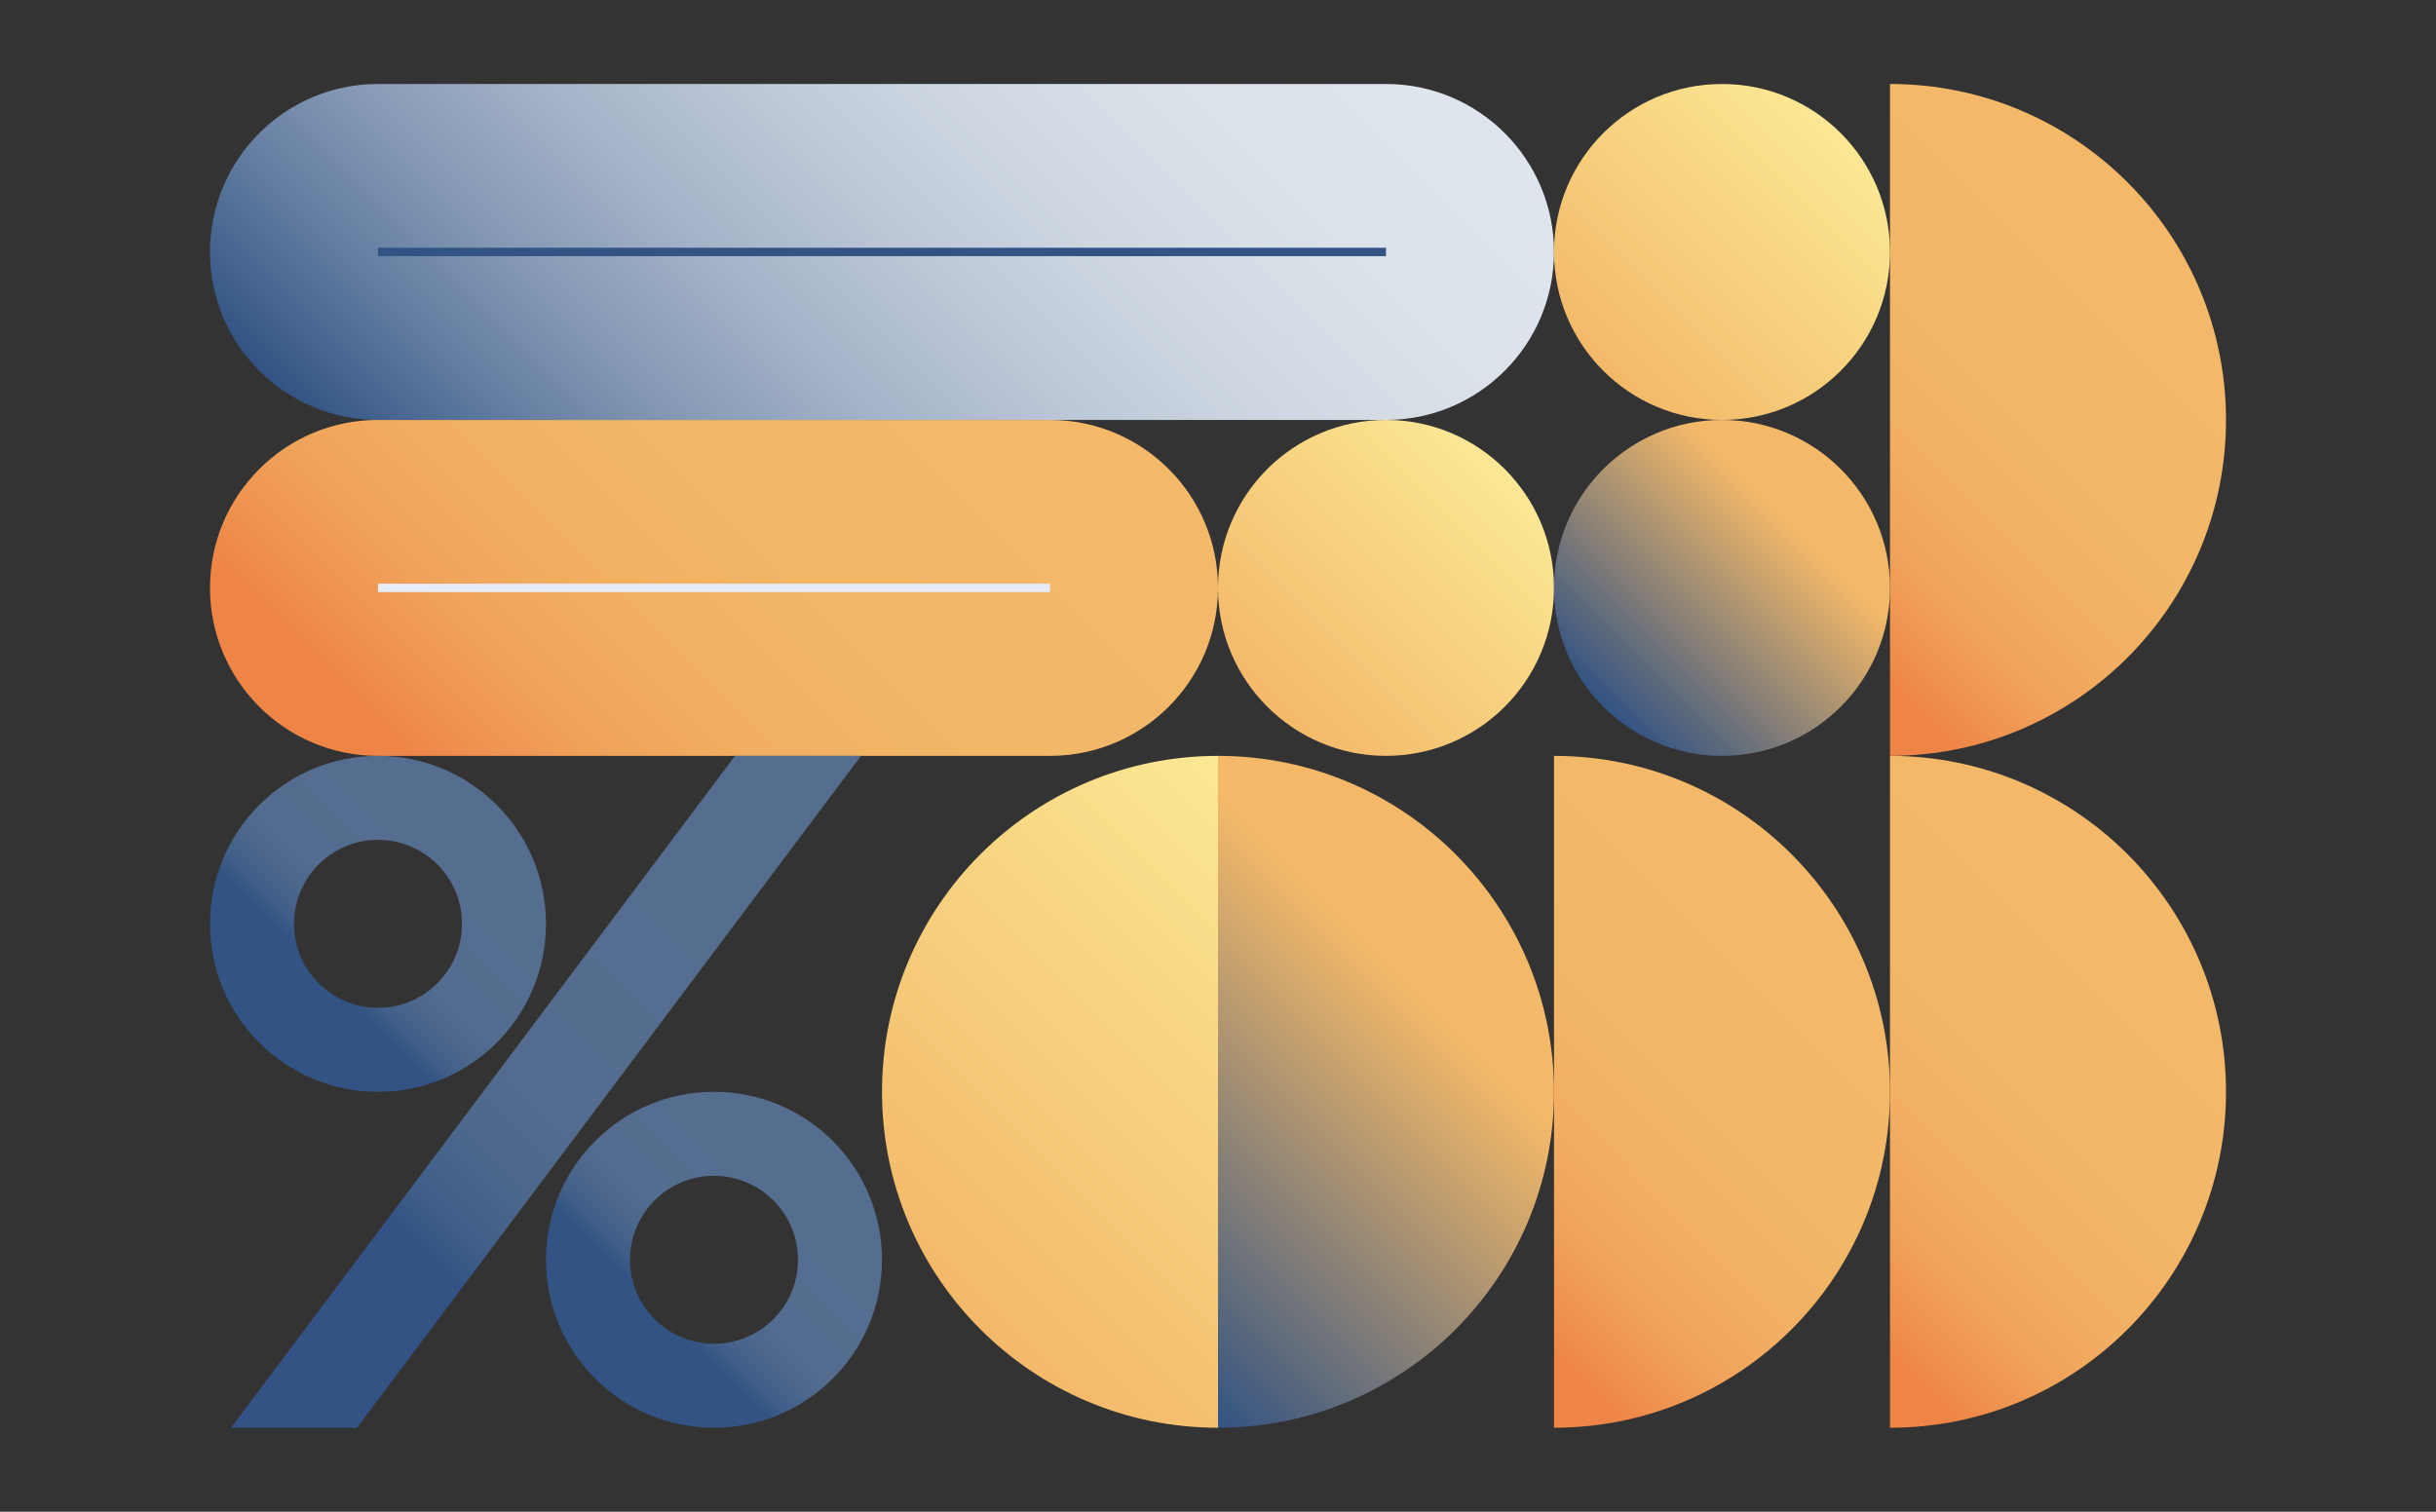 <svg width="290" height="180" viewBox="0 0 290 180" fill="none" xmlns="http://www.w3.org/2000/svg">
<rect x="0" y="0" width="290" height="180" fill="#333333" stroke="none"/>
<path d="M145 170C122.91 170 105 152.09 105 130C105 107.91 122.91 90 145 90V170Z" fill="url(#paint0_linear_3085_503)"/>
<path d="M145 170C167.09 170 185 152.09 185 130C185 107.91 167.09 90 145 90V170Z" fill="url(#paint1_linear_3085_503)"/>
<path d="M185 170C207.09 170 225 152.09 225 130C225 107.91 207.09 90 185 90V170Z" fill="url(#paint2_linear_3085_503)"/>
<path d="M225 170C247.09 170 265 152.09 265 130C265 107.91 247.09 90 225 90V170Z" fill="url(#paint3_linear_3085_503)"/>
<path d="M225 90C247.09 90 265 72.09 265 50C265 27.91 247.09 10 225 10V90Z" fill="url(#paint4_linear_3085_503)"/>
<path d="M125 50H45C33.954 50 25 58.954 25 70C25 81.046 33.954 90 45 90H125C136.046 90 145 81.046 145 70C145 58.954 136.046 50 125 50Z" fill="url(#paint5_linear_3085_503)"/>
<path d="M165 10H45C33.954 10 25 18.954 25 30C25 41.046 33.954 50 45 50H165C176.046 50 185 41.046 185 30C185 18.954 176.046 10 165 10Z" fill="url(#paint6_linear_3085_503)"/>
<path d="M165 30H45" stroke="#325383" stroke-miterlimit="10"/>
<path d="M125 70H45" stroke="#E6EDF7" stroke-miterlimit="10"/>
<path d="M85 130C73.95 130 65 138.95 65 150C65 161.05 73.95 170 85 170C96.05 170 105 161.05 105 150C105 138.95 96.05 130 85 130ZM85 160C79.48 160 75 155.52 75 150C75 144.48 79.48 140 85 140C90.52 140 95 144.48 95 150C95 155.52 90.52 160 85 160Z" fill="url(#paint7_linear_3085_503)"/>
<path d="M45 90C33.95 90 25 98.95 25 110C25 121.05 33.95 130 45 130C56.05 130 65 121.05 65 110C65 98.95 56.05 90 45 90ZM45 120C39.48 120 35 115.52 35 110C35 104.48 39.48 100 45 100C50.52 100 55 104.48 55 110C55 115.52 50.52 120 45 120Z" fill="url(#paint8_linear_3085_503)"/>
<path d="M102.5 90L42.5 170H27.5L87.5 90H102.5Z" fill="url(#paint9_linear_3085_503)"/>
<path d="M165 90C176.046 90 185 81.046 185 70C185 58.954 176.046 50 165 50C153.954 50 145 58.954 145 70C145 81.046 153.954 90 165 90Z" fill="url(#paint10_linear_3085_503)"/>
<path d="M205 50C216.046 50 225 41.046 225 30C225 18.954 216.046 10 205 10C193.954 10 185 18.954 185 30C185 41.046 193.954 50 205 50Z" fill="url(#paint11_linear_3085_503)"/>
<path d="M205 90C216.046 90 225 81.046 225 70C225 58.954 216.046 50 205 50C193.954 50 185 58.954 185 70C185 81.046 193.954 90 205 90Z" fill="url(#paint12_linear_3085_503)"/>
<defs>
<linearGradient id="paint0_linear_3085_503" x1="112.57" y1="154.14" x2="160.86" y2="105.86" gradientUnits="userSpaceOnUse">
<stop stop-color="#F3B969"/>
<stop offset="1" stop-color="#FBE894"/>
</linearGradient>
<linearGradient id="paint1_linear_3085_503" x1="129.14" y1="154.14" x2="177.43" y2="105.86" gradientUnits="userSpaceOnUse">
<stop stop-color="#325383"/>
<stop offset="0.15" stop-color="#58677D"/>
<stop offset="0.59" stop-color="#C6A16E"/>
<stop offset="0.78" stop-color="#F3B969"/>
</linearGradient>
<linearGradient id="paint2_linear_3085_503" x1="217.43" y1="105.86" x2="169.14" y2="154.14" gradientUnits="userSpaceOnUse">
<stop stop-color="#F3B969"/>
<stop offset="0.42" stop-color="#F2B667"/>
<stop offset="0.6" stop-color="#F2AF62"/>
<stop offset="0.74" stop-color="#F0A35A"/>
<stop offset="0.85" stop-color="#EF914F"/>
<stop offset="0.91" stop-color="#EE8547"/>
</linearGradient>
<linearGradient id="paint3_linear_3085_503" x1="257.43" y1="105.86" x2="209.14" y2="154.14" gradientUnits="userSpaceOnUse">
<stop stop-color="#F3B969"/>
<stop offset="0.42" stop-color="#F2B667"/>
<stop offset="0.6" stop-color="#F2AF62"/>
<stop offset="0.74" stop-color="#F0A35A"/>
<stop offset="0.85" stop-color="#EF914F"/>
<stop offset="0.91" stop-color="#EE8547"/>
</linearGradient>
<linearGradient id="paint4_linear_3085_503" x1="257.43" y1="25.86" x2="209.14" y2="74.14" gradientUnits="userSpaceOnUse">
<stop stop-color="#F3B969"/>
<stop offset="0.42" stop-color="#F2B667"/>
<stop offset="0.6" stop-color="#F2AF62"/>
<stop offset="0.74" stop-color="#F0A35A"/>
<stop offset="0.85" stop-color="#EF914F"/>
<stop offset="0.91" stop-color="#EE8547"/>
</linearGradient>
<linearGradient id="paint5_linear_3085_503" x1="119.14" y1="35.86" x2="50.86" y2="104.14" gradientUnits="userSpaceOnUse">
<stop stop-color="#F3B969"/>
<stop offset="0.42" stop-color="#F2B667"/>
<stop offset="0.6" stop-color="#F2AF62"/>
<stop offset="0.74" stop-color="#F0A35A"/>
<stop offset="0.85" stop-color="#EF914F"/>
<stop offset="0.91" stop-color="#EE8547"/>
</linearGradient>
<linearGradient id="paint6_linear_3085_503" x1="60.86" y1="74.14" x2="149.14" y2="-14.14" gradientUnits="userSpaceOnUse">
<stop stop-color="#325383"/>
<stop offset="0.12" stop-color="#5D789D"/>
<stop offset="0.25" stop-color="#8599B5"/>
<stop offset="0.39" stop-color="#A5B4C9"/>
<stop offset="0.53" stop-color="#BEC9D8"/>
<stop offset="0.67" stop-color="#D0D9E3"/>
<stop offset="0.82" stop-color="#DBE2E9"/>
<stop offset="1" stop-color="#DFE5EC"/>
</linearGradient>
<linearGradient id="paint7_linear_3085_503" x1="70.86" y1="164.14" x2="99.14" y2="135.86" gradientUnits="userSpaceOnUse">
<stop offset="0.28" stop-color="#325383"/>
<stop offset="0.33" stop-color="#405E88"/>
<stop offset="0.4" stop-color="#4C678C"/>
<stop offset="0.5" stop-color="#536C8F"/>
<stop offset="0.78" stop-color="#556E90"/>
</linearGradient>
<linearGradient id="paint8_linear_3085_503" x1="30.86" y1="124.14" x2="59.14" y2="95.86" gradientUnits="userSpaceOnUse">
<stop offset="0.28" stop-color="#325383"/>
<stop offset="0.33" stop-color="#405E88"/>
<stop offset="0.4" stop-color="#4C678C"/>
<stop offset="0.5" stop-color="#536C8F"/>
<stop offset="0.78" stop-color="#556E90"/>
</linearGradient>
<linearGradient id="paint9_linear_3085_503" x1="26.25" y1="168.75" x2="103.75" y2="91.25" gradientUnits="userSpaceOnUse">
<stop offset="0.28" stop-color="#325383"/>
<stop offset="0.33" stop-color="#405E88"/>
<stop offset="0.4" stop-color="#4C678C"/>
<stop offset="0.5" stop-color="#536C8F"/>
<stop offset="0.78" stop-color="#556E90"/>
</linearGradient>
<linearGradient id="paint10_linear_3085_503" x1="150.86" y1="84.14" x2="179.14" y2="55.86" gradientUnits="userSpaceOnUse">
<stop stop-color="#F3B969"/>
<stop offset="1" stop-color="#FBE894"/>
</linearGradient>
<linearGradient id="paint11_linear_3085_503" x1="190.86" y1="44.14" x2="219.14" y2="15.86" gradientUnits="userSpaceOnUse">
<stop stop-color="#F3B969"/>
<stop offset="1" stop-color="#FBE894"/>
</linearGradient>
<linearGradient id="paint12_linear_3085_503" x1="190.86" y1="84.14" x2="219.14" y2="55.86" gradientUnits="userSpaceOnUse">
<stop stop-color="#325383"/>
<stop offset="0.15" stop-color="#58677D"/>
<stop offset="0.59" stop-color="#C6A16E"/>
<stop offset="0.78" stop-color="#F3B969"/>
</linearGradient>
</defs>
</svg>
